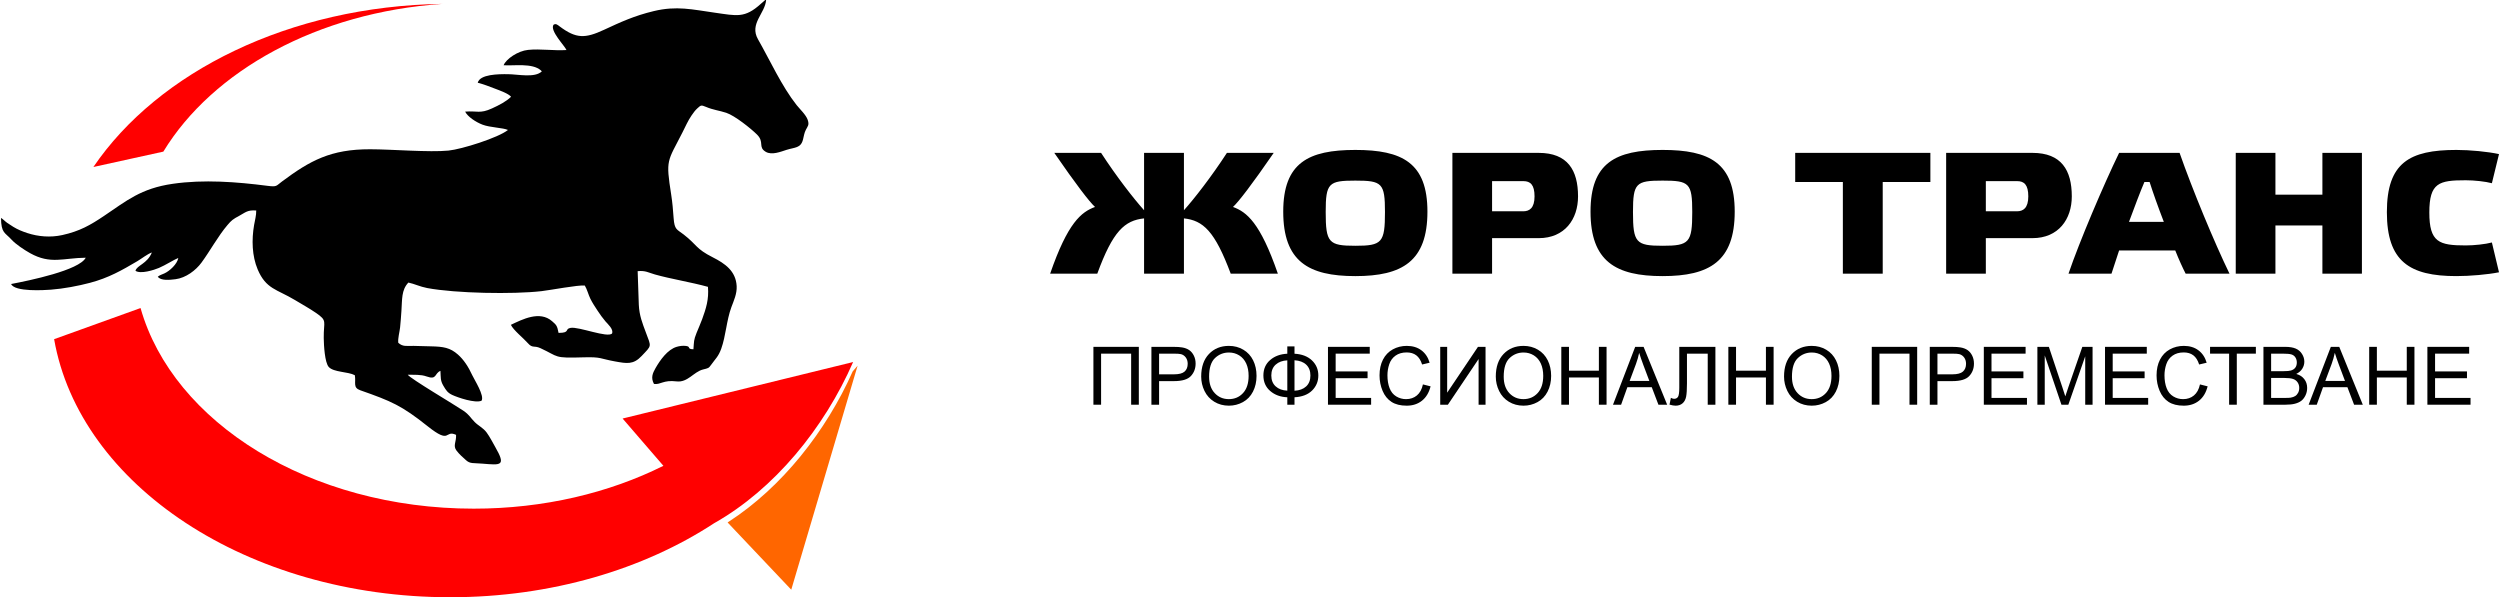 <?xml version="1.0" encoding="UTF-8"?>
<!DOCTYPE svg PUBLIC "-//W3C//DTD SVG 1.0//EN" "http://www.w3.org/TR/2001/REC-SVG-20010904/DTD/svg10.dtd">
<!-- Creator: CorelDRAW 2018 (64-Bit) -->
<svg xmlns="http://www.w3.org/2000/svg" xml:space="preserve" width="653px" height="156px" version="1.0" shape-rendering="geometricPrecision" text-rendering="geometricPrecision" image-rendering="optimizeQuality" fill-rule="evenodd" clip-rule="evenodd"
viewBox="0 0 282.144 67.457"
 xmlns:xlink="http://www.w3.org/1999/xlink">
 <g id="Layer_x0020_1">
  <path fill="black" d="M86.419 0l-0.105 0c-0.121,0.126 -0.34,0.294 -0.488,0.429 -1.819,1.658 -2.73,1.352 -5.187,1.007 -2.563,-0.361 -4.311,-0.806 -6.915,-0.181 -2.207,0.53 -3.732,1.237 -5.617,2.113 -2.139,0.993 -3.15,1.01 -5.014,-0.389 -0.213,-0.159 -0.421,-0.365 -0.689,-0.178 -0.438,0.669 1.273,2.379 1.467,2.851 -1.446,0.093 -2.946,-0.16 -4.345,-0.016 -1.135,0.116 -2.473,1.017 -2.757,1.732 1.129,0.088 3.241,-0.283 4.215,0.585 0.079,0.071 0.051,0.045 0.102,0.11 -0.801,0.76 -2.653,0.33 -3.81,0.316 -1.102,-0.015 -3.186,0.004 -3.43,0.968 0.674,0.167 1.357,0.44 1.995,0.683 0.539,0.204 1.483,0.546 1.771,0.898 -0.542,0.537 -1.352,0.95 -2.152,1.316 -1.374,0.63 -1.666,0.251 -3.036,0.364 0.279,0.568 1.187,1.176 1.965,1.474 0.859,0.329 2.319,0.341 2.873,0.598 -1.101,0.882 -5.215,2.177 -6.715,2.328 -2.149,0.216 -6.404,-0.147 -8.864,-0.149 -4.435,-0.006 -6.766,1.272 -9.949,3.645 -0.678,0.506 -0.549,0.624 -1.64,0.484 -3.486,-0.447 -7.189,-0.734 -10.691,-0.228 -3.601,0.52 -5.209,1.908 -7.77,3.63 -1.54,1.035 -2.741,1.724 -4.709,2.16 -1.326,0.293 -2.717,0.18 -3.957,-0.229 -0.569,-0.188 -1.079,-0.395 -1.569,-0.696 -0.25,-0.153 -0.467,-0.29 -0.688,-0.446 -0.288,-0.203 -0.408,-0.373 -0.71,-0.567 0.028,1.75 0.431,1.619 1.207,2.471 0.445,0.489 1.411,1.139 2.083,1.513 2.319,1.292 3.731,0.539 6.283,0.512 -0.746,1.417 -6.326,2.571 -8.429,2.97 0.397,0.915 3.773,0.693 4.489,0.64 1.436,-0.107 3.1,-0.425 4.421,-0.775 2.105,-0.558 3.585,-1.407 5.351,-2.447 0.445,-0.262 1.162,-0.824 1.635,-0.98 -0.515,1.284 -1.701,1.448 -1.851,2.07 0.585,0.399 2.111,-0.096 2.649,-0.324 0.744,-0.315 1.676,-0.922 2.189,-1.126 -0.118,0.688 -0.98,1.476 -1.572,1.744 -0.267,0.121 -0.537,0.196 -0.745,0.372 0.331,0.475 1.359,0.365 2,0.284 1.17,-0.147 2.295,-1.004 2.93,-1.868 0.985,-1.341 1.888,-3.019 2.943,-4.253 0.448,-0.524 0.596,-0.651 1.348,-1.053 0.67,-0.359 0.9,-0.666 1.898,-0.587 0.011,0.549 -0.15,1.11 -0.242,1.644 -0.287,1.669 -0.236,3.486 0.401,5.001 0.944,2.242 2.172,2.24 4.201,3.461 0.82,0.494 1.615,0.932 2.361,1.441 1.368,0.934 0.876,0.927 0.904,2.86 0.012,0.832 0.117,2.769 0.565,3.265 0.554,0.614 2.191,0.52 2.947,0.933 0.146,0.858 -0.249,1.397 0.617,1.701 3.514,1.235 4.671,1.721 7.602,4.058 2.672,2.131 1.88,0.366 3.216,0.975 0.04,0.812 -0.373,1.204 0.04,1.766 0.306,0.414 0.726,0.779 1.094,1.107 0.459,0.409 0.794,0.293 1.817,0.378 2.144,0.178 2.706,0.275 1.476,-1.874 -0.327,-0.571 -0.599,-1.123 -0.968,-1.63 -0.389,-0.536 -0.915,-0.752 -1.347,-1.184 -0.543,-0.543 -0.584,-0.807 -1.303,-1.299 -0.903,-0.618 -6.017,-3.639 -6.263,-4.051 0.724,0.012 1.476,-0.044 2.126,0.193 1.181,0.43 0.876,-0.357 1.562,-0.633 0.046,0.743 -0.023,1.083 0.327,1.676 0.304,0.514 0.477,0.799 1.018,1.05 0.617,0.286 2.579,0.962 3.297,0.648 0.354,-0.568 -0.794,-2.336 -1.03,-2.848 -0.464,-1.008 -0.989,-1.798 -1.635,-2.367 -0.891,-0.784 -1.638,-0.899 -3.065,-0.929 -0.645,-0.013 -1.298,-0.037 -1.934,-0.05 -0.781,-0.017 -1.216,0.13 -1.741,-0.352 -0.058,-0.502 0.15,-1.215 0.206,-1.737 0.066,-0.614 0.106,-1.247 0.15,-1.862 0.093,-1.299 -0.015,-2.36 0.786,-3.202 0.683,0.142 1.3,0.463 2.121,0.618 3.229,0.607 9.709,0.719 12.916,0.352 1.001,-0.114 4.143,-0.716 4.888,-0.635 0.258,0.419 0.404,1.035 0.634,1.501 0.234,0.473 0.517,0.891 0.803,1.329 0.272,0.416 0.579,0.847 0.905,1.228 0.238,0.278 0.934,0.875 0.737,1.358 -0.508,0.531 -3.754,-0.793 -4.68,-0.634 -0.71,0.122 -0.011,0.568 -1.362,0.568 -0.154,-0.836 -0.262,-0.907 -0.732,-1.32 -1.394,-1.224 -3.36,-0.204 -4.652,0.408 0.269,0.593 1.433,1.518 1.912,2.066 0.546,0.625 0.682,0.228 1.427,0.572 2.148,0.993 1.419,1.139 4.874,1.034 2.033,-0.062 1.845,0.159 3.554,0.463 1.312,0.234 2.055,0.392 3.002,-0.615 1.165,-1.237 1.1,-0.984 0.475,-2.66 -0.392,-1.052 -0.735,-1.888 -0.796,-3.119l-0.13 -3.801c0.884,-0.091 1.218,0.165 1.948,0.372 1.805,0.511 4.023,0.857 5.992,1.398 0.123,1.425 -0.228,2.472 -0.654,3.651 -0.196,0.541 -0.422,1.019 -0.636,1.561 -0.331,0.838 -0.274,0.914 -0.351,1.839 -0.78,-0.015 -0.239,-0.292 -0.831,-0.374 -0.352,-0.049 -0.735,0.004 -1.051,0.096 -1.044,0.303 -1.885,1.511 -2.397,2.406 -0.328,0.575 -0.557,1.091 -0.176,1.789 0.761,0.107 1.022,-0.473 2.553,-0.288 1.253,0.152 1.924,-1.075 2.979,-1.343 0.594,-0.15 0.64,-0.126 0.929,-0.537 0.447,-0.638 0.809,-0.906 1.132,-1.801 0.527,-1.46 0.592,-3.196 1.152,-4.712 0.262,-0.71 0.639,-1.501 0.594,-2.368 -0.09,-1.709 -1.325,-2.558 -2.703,-3.255 -1.943,-0.982 -1.75,-1.387 -3.285,-2.577 -0.763,-0.591 -1.036,-0.519 -1.132,-1.846 -0.068,-0.95 -0.136,-1.766 -0.277,-2.672 -0.622,-3.985 -0.447,-3.641 1.272,-7.005 0.349,-0.681 0.603,-1.293 1.022,-1.909 0.214,-0.312 0.418,-0.595 0.658,-0.809 0.4,-0.356 0.41,-0.415 0.998,-0.164 0.795,0.339 1.483,0.402 2.272,0.661 0.953,0.314 2.771,1.761 3.473,2.458 0.868,0.861 0.081,1.408 0.986,1.949 0.687,0.411 1.711,-0.019 2.351,-0.221 0.937,-0.296 1.598,-0.18 1.852,-1.145 0.108,-0.411 0.136,-0.751 0.335,-1.133 0.215,-0.415 0.396,-0.531 0.202,-1.111 -0.188,-0.564 -0.918,-1.244 -1.258,-1.675 -1.677,-2.126 -2.991,-5.025 -4.361,-7.433 -0.992,-1.744 0.811,-2.92 0.921,-4.429z"/>
  <path fill="black" fill-rule="nonzero" d="M123.823 30.912c1.761,-4.816 3.092,-6.01 5.285,-6.245l0 6.245 4.502 0 0 -6.245c2.173,0.235 3.484,1.429 5.285,6.245l5.325 0c-1.997,-5.775 -3.524,-6.969 -5.07,-7.537 0.626,-0.567 2.173,-2.583 4.6,-6.107l-5.286 0c-1.742,2.682 -3.679,5.168 -4.854,6.479l0 -6.479 -4.502 0 0 6.479c-1.175,-1.311 -3.113,-3.797 -4.855,-6.479l-5.285 0c2.427,3.524 3.974,5.54 4.6,6.107 -1.546,0.568 -3.073,1.762 -5.07,7.537l5.325 0zm29.147 -13.977c-5.305,0 -8.144,1.449 -8.144,6.969 0,5.618 2.839,7.282 8.144,7.282 5.285,0 8.143,-1.664 8.143,-7.282 0,-5.52 -2.858,-6.969 -8.143,-6.969zm0 10.825c-3.015,0 -3.348,-0.352 -3.348,-3.817 0,-3.269 0.333,-3.543 3.348,-3.543 3.014,0 3.347,0.274 3.347,3.543 0,3.465 -0.333,3.817 -3.347,3.817zm15.444 -3.895l0 -3.406 3.543 0c0.783,0 1.253,0.411 1.253,1.723 0,1.331 -0.587,1.683 -1.272,1.683l-3.524 0zm0 7.047l0 -4.013 5.266 0c2.936,0 4.443,-2.134 4.443,-4.717 0,-2.956 -1.174,-4.914 -4.443,-4.914l-9.748 0 0 13.644 4.482 0zm19.262 -13.977c-5.305,0 -8.143,1.449 -8.143,6.969 0,5.618 2.838,7.282 8.143,7.282 5.285,0 8.143,-1.664 8.143,-7.282 0,-5.52 -2.858,-6.969 -8.143,-6.969zm0 10.825c-3.015,0 -3.348,-0.352 -3.348,-3.817 0,-3.269 0.333,-3.543 3.348,-3.543 3.014,0 3.347,0.274 3.347,3.543 0,3.465 -0.333,3.817 -3.347,3.817zm24.86 3.152l0 -10.355 5.383 0 0 -3.289 -15.268 0 0 3.289 5.383 0 0 10.355 4.502 0zm11.647 -7.047l0 -3.406 3.543 0c0.783,0 1.253,0.411 1.253,1.723 0,1.331 -0.588,1.683 -1.273,1.683l-3.523 0zm0 7.047l0 -4.013 5.265 0c2.937,0 4.444,-2.134 4.444,-4.717 0,-2.956 -1.174,-4.914 -4.444,-4.914l-9.748 0 0 13.644 4.483 0zm15.053 -13.644c-1.742,3.582 -4.502,10.062 -5.716,13.644l4.855 0c0.215,-0.666 0.509,-1.586 0.861,-2.623l6.342 0c0.411,1.037 0.842,1.977 1.175,2.623l4.952 0c-1.703,-3.504 -4.189,-9.494 -5.637,-13.644l-6.832 0zm3.445 3.289c0.353,1.116 0.94,2.779 1.605,4.502l-3.934 0c0.646,-1.742 1.272,-3.406 1.742,-4.502l0.587 0zm14.211 4.913l5.305 0 0 5.442 4.463 0 0 -13.644 -4.463 0 0 4.718 -5.305 0 0 -4.718 -4.482 0 0 13.644 4.482 0 0 -5.442zm12.587 -1.507c0,5.559 2.545,7.223 7.85,7.223 1.546,0 3.543,-0.176 4.815,-0.431l-0.803 -3.367c-0.724,0.196 -1.996,0.333 -2.955,0.333 -3.015,0 -4.111,-0.352 -4.111,-3.719 0,-3.367 1.096,-3.641 4.111,-3.641 0.959,0 2.231,0.137 2.955,0.333l0.803 -3.289c-1.253,-0.274 -3.269,-0.47 -4.815,-0.47 -5.305,0 -7.85,1.449 -7.85,7.028z"/>
  <path fill="red" d="M49.847 0.439c-17.237,0.247 -32.106,7.675 -39.411,18.423l7.901 -1.737c5.572,-9.15 17.446,-15.73 31.51,-16.686zm-43.846 37.871c2.881,16.446 21.81,29.147 44.735,29.147 11.422,0 21.853,-3.154 29.8,-8.354 6.807,-3.838 12.454,-10.76 15.709,-18.212l-26.035 6.381 4.608 5.34c-6.122,3.056 -13.491,4.84 -21.422,4.84 -18.513,0 -33.969,-9.717 -37.633,-22.659l-9.762 3.517z"/>
  <path fill="#FF6600" stroke="#FF6600" stroke-width="0.216" stroke-miterlimit="22.926" d="M82.236 59.031l6.972 7.364 7.297 -24.639 -0.214 0.248c-3.018,6.787 -8.014,13.108 -14.055,17.027z"/>
  <polygon fill="black" fill-rule="nonzero" points="123.386,39.176 128.515,39.176 128.515,45.711 127.648,45.711 127.648,39.943 124.253,39.943 124.253,45.711 123.386,45.711 "/>
  <path id="1" fill="black" fill-rule="nonzero" d="M129.937 45.711l0 -6.535 2.467 0c0.434,0 0.766,0.022 0.995,0.063 0.321,0.053 0.59,0.155 0.808,0.304 0.217,0.15 0.392,0.36 0.525,0.63 0.132,0.269 0.197,0.565 0.197,0.889 0,0.554 -0.176,1.024 -0.531,1.407 -0.352,0.385 -0.993,0.577 -1.917,0.577l-1.677 0 0 2.665 -0.867 0zm0.867 -3.432l1.689 0c0.559,0 0.955,-0.103 1.191,-0.312 0.234,-0.208 0.351,-0.5 0.351,-0.879 0,-0.272 -0.068,-0.506 -0.207,-0.701 -0.138,-0.195 -0.321,-0.324 -0.546,-0.386 -0.146,-0.038 -0.415,-0.058 -0.806,-0.058l-1.672 0 0 2.336z"/>
  <path id="2" fill="black" fill-rule="nonzero" d="M135.559 42.53c0,-1.083 0.292,-1.932 0.874,-2.545 0.583,-0.612 1.334,-0.918 2.256,-0.918 0.604,0 1.147,0.144 1.632,0.432 0.484,0.287 0.853,0.689 1.107,1.204 0.254,0.515 0.382,1.099 0.382,1.751 0,0.662 -0.134,1.255 -0.401,1.777 -0.268,0.523 -0.647,0.918 -1.137,1.186 -0.491,0.269 -1.02,0.403 -1.587,0.403 -0.616,0 -1.165,-0.149 -1.651,-0.446 -0.483,-0.296 -0.851,-0.701 -1.101,-1.215 -0.249,-0.512 -0.374,-1.056 -0.374,-1.629zm0.894 0.015c0,0.787 0.212,1.406 0.635,1.857 0.422,0.452 0.953,0.679 1.592,0.679 0.651,0 1.185,-0.228 1.606,-0.685 0.42,-0.456 0.63,-1.104 0.63,-1.943 0,-0.531 -0.09,-0.995 -0.269,-1.391 -0.18,-0.395 -0.443,-0.702 -0.788,-0.92 -0.347,-0.217 -0.735,-0.327 -1.165,-0.327 -0.612,0 -1.138,0.21 -1.579,0.63 -0.441,0.42 -0.662,1.119 -0.662,2.1z"/>
  <path id="3" fill="black" fill-rule="nonzero" d="M145.286 39.952l0 -0.831 0.812 0 0 0.831c0.832,0.044 1.489,0.295 1.97,0.753 0.482,0.458 0.722,1.025 0.722,1.703 0,0.665 -0.233,1.229 -0.699,1.695 -0.467,0.464 -1.131,0.721 -1.993,0.768l0 0.84 -0.812 0 0 -0.84c-0.773,-0.03 -1.416,-0.266 -1.93,-0.709 -0.514,-0.441 -0.771,-1.027 -0.771,-1.754 0,-0.728 0.257,-1.312 0.769,-1.75 0.513,-0.438 1.156,-0.673 1.932,-0.706zm0.812 0.739l0 3.441c0.558,-0.028 0.996,-0.19 1.317,-0.488 0.321,-0.299 0.481,-0.709 0.481,-1.232 0,-0.515 -0.157,-0.921 -0.472,-1.222 -0.315,-0.3 -0.756,-0.465 -1.326,-0.499zm-0.812 0.009c-0.539,0.025 -0.974,0.183 -1.307,0.478 -0.333,0.295 -0.5,0.706 -0.5,1.234 0,0.521 0.164,0.93 0.493,1.228 0.328,0.299 0.766,0.458 1.314,0.483l0 -3.423z"/>
  <polygon id="4" fill="black" fill-rule="nonzero" points="149.879,45.711 149.879,39.176 154.597,39.176 154.597,39.943 150.746,39.943 150.746,41.951 154.351,41.951 154.351,42.717 150.746,42.717 150.746,44.944 154.752,44.944 154.752,45.711 "/>
  <path id="5" fill="black" fill-rule="nonzero" d="M160.602 43.418l0.867 0.219c-0.181,0.711 -0.506,1.251 -0.976,1.623 -0.47,0.373 -1.045,0.56 -1.725,0.56 -0.703,0 -1.275,-0.143 -1.716,-0.43 -0.441,-0.286 -0.776,-0.702 -1.005,-1.245 -0.23,-0.544 -0.345,-1.127 -0.345,-1.75 0,-0.68 0.129,-1.273 0.389,-1.78 0.26,-0.506 0.63,-0.891 1.109,-1.154 0.479,-0.263 1.007,-0.394 1.581,-0.394 0.655,0 1.204,0.166 1.648,0.499 0.445,0.333 0.756,0.8 0.931,1.402l-0.849 0.201c-0.151,-0.475 -0.371,-0.822 -0.659,-1.038 -0.287,-0.217 -0.649,-0.325 -1.086,-0.325 -0.5,0 -0.92,0.12 -1.256,0.361 -0.336,0.24 -0.573,0.564 -0.709,0.968 -0.137,0.406 -0.205,0.825 -0.205,1.255 0,0.555 0.08,1.041 0.242,1.454 0.161,0.415 0.412,0.724 0.753,0.93 0.34,0.205 0.708,0.307 1.105,0.307 0.484,0 0.892,-0.14 1.226,-0.418 0.335,-0.28 0.562,-0.694 0.68,-1.245z"/>
  <polygon id="6" fill="black" fill-rule="nonzero" points="162.557,39.176 163.341,39.176 163.341,44.351 166.82,39.176 167.676,39.176 167.676,45.711 166.891,45.711 166.891,40.55 163.422,45.711 162.557,45.711 "/>
  <path id="7" fill="black" fill-rule="nonzero" d="M168.834 42.53c0,-1.083 0.292,-1.932 0.874,-2.545 0.583,-0.612 1.334,-0.918 2.256,-0.918 0.604,0 1.147,0.144 1.632,0.432 0.484,0.287 0.853,0.689 1.107,1.204 0.254,0.515 0.382,1.099 0.382,1.751 0,0.662 -0.134,1.255 -0.401,1.777 -0.268,0.523 -0.647,0.918 -1.137,1.186 -0.491,0.269 -1.02,0.403 -1.587,0.403 -0.616,0 -1.166,-0.149 -1.651,-0.446 -0.484,-0.296 -0.852,-0.701 -1.101,-1.215 -0.249,-0.512 -0.374,-1.056 -0.374,-1.629zm0.894 0.015c0,0.787 0.212,1.406 0.634,1.857 0.423,0.452 0.954,0.679 1.593,0.679 0.651,0 1.185,-0.228 1.606,-0.685 0.42,-0.456 0.63,-1.104 0.63,-1.943 0,-0.531 -0.09,-0.995 -0.269,-1.391 -0.18,-0.395 -0.443,-0.702 -0.788,-0.92 -0.347,-0.217 -0.735,-0.327 -1.165,-0.327 -0.612,0 -1.138,0.21 -1.579,0.63 -0.441,0.42 -0.662,1.119 -0.662,2.1z"/>
  <polygon id="8" fill="black" fill-rule="nonzero" points="176.234,45.711 176.234,39.176 177.1,39.176 177.1,41.868 180.477,41.868 180.477,39.176 181.344,39.176 181.344,45.711 180.477,45.711 180.477,42.635 177.1,42.635 177.1,45.711 "/>
  <path id="9" fill="black" fill-rule="nonzero" d="M182.071 45.711l2.507 -6.535 0.95 0 2.661 6.535 -0.985 0 -0.755 -1.981 -2.752 0 -0.709 1.981 -0.917 0zm1.88 -2.683l2.227 0 -0.682 -1.812c-0.205,-0.551 -0.36,-1.005 -0.468,-1.364 -0.09,0.426 -0.21,0.844 -0.361,1.257l-0.716 1.919z"/>
  <path id="10" fill="black" fill-rule="nonzero" d="M189.559 39.176l4.079 0 0 6.535 -0.867 0 0 -5.768 -2.345 0 0 3.366c0,0.684 -0.032,1.185 -0.096,1.503 -0.064,0.319 -0.199,0.565 -0.404,0.743 -0.206,0.177 -0.467,0.265 -0.782,0.265 -0.192,0 -0.422,-0.04 -0.689,-0.119l0.155 -0.766c0.141,0.073 0.263,0.109 0.363,0.109 0.195,0 0.343,-0.073 0.44,-0.22 0.097,-0.148 0.146,-0.495 0.146,-1.042l0 -4.606z"/>
  <polygon id="11" fill="black" fill-rule="nonzero" points="195.101,45.711 195.101,39.176 195.968,39.176 195.968,41.868 199.345,41.868 199.345,39.176 200.212,39.176 200.212,45.711 199.345,45.711 199.345,42.635 195.968,42.635 195.968,45.711 "/>
  <path id="12" fill="black" fill-rule="nonzero" d="M201.391 42.53c0,-1.083 0.292,-1.932 0.874,-2.545 0.583,-0.612 1.334,-0.918 2.256,-0.918 0.604,0 1.147,0.144 1.632,0.432 0.484,0.287 0.853,0.689 1.107,1.204 0.254,0.515 0.382,1.099 0.382,1.751 0,0.662 -0.134,1.255 -0.401,1.777 -0.268,0.523 -0.647,0.918 -1.137,1.186 -0.491,0.269 -1.02,0.403 -1.588,0.403 -0.616,0 -1.165,-0.149 -1.65,-0.446 -0.484,-0.296 -0.852,-0.701 -1.101,-1.215 -0.249,-0.512 -0.374,-1.056 -0.374,-1.629zm0.894 0.015c0,0.787 0.212,1.406 0.634,1.857 0.423,0.452 0.954,0.679 1.593,0.679 0.651,0 1.185,-0.228 1.606,-0.685 0.42,-0.456 0.63,-1.104 0.63,-1.943 0,-0.531 -0.09,-0.995 -0.27,-1.391 -0.179,-0.395 -0.442,-0.702 -0.787,-0.92 -0.347,-0.217 -0.735,-0.327 -1.165,-0.327 -0.612,0 -1.138,0.21 -1.579,0.63 -0.441,0.42 -0.662,1.119 -0.662,2.1z"/>
  <polygon id="13" fill="black" fill-rule="nonzero" points="211.299,39.176 216.427,39.176 216.427,45.711 215.56,45.711 215.56,39.943 212.166,39.943 212.166,45.711 211.299,45.711 "/>
  <path id="14" fill="black" fill-rule="nonzero" d="M217.85 45.711l0 -6.535 2.467 0c0.433,0 0.765,0.022 0.994,0.063 0.321,0.053 0.591,0.155 0.808,0.304 0.218,0.15 0.392,0.36 0.525,0.63 0.132,0.269 0.197,0.565 0.197,0.889 0,0.554 -0.176,1.024 -0.53,1.407 -0.353,0.385 -0.994,0.577 -1.918,0.577l-1.676 0 0 2.665 -0.867 0zm0.867 -3.432l1.688 0c0.56,0 0.955,-0.103 1.191,-0.312 0.234,-0.208 0.351,-0.5 0.351,-0.879 0,-0.272 -0.068,-0.506 -0.207,-0.701 -0.138,-0.195 -0.321,-0.324 -0.546,-0.386 -0.146,-0.038 -0.415,-0.058 -0.806,-0.058l-1.671 0 0 2.336z"/>
  <polygon id="15" fill="black" fill-rule="nonzero" points="223.955,45.711 223.955,39.176 228.673,39.176 228.673,39.943 224.822,39.943 224.822,41.951 228.426,41.951 228.426,42.717 224.822,42.717 224.822,44.944 228.828,44.944 228.828,45.711 "/>
  <path id="16" fill="black" fill-rule="nonzero" d="M230.005 45.711l0 -6.535 1.296 0 1.545 4.626c0.143,0.43 0.247,0.752 0.312,0.967 0.075,-0.237 0.192,-0.587 0.35,-1.048l1.573 -4.545 1.157 0 0 6.535 -0.83 0 0 -5.467 -1.907 5.467 -0.779 0 -1.886 -5.567 0 5.567 -0.831 0z"/>
  <polygon id="17" fill="black" fill-rule="nonzero" points="237.644,45.711 237.644,39.176 242.362,39.176 242.362,39.943 238.511,39.943 238.511,41.951 242.115,41.951 242.115,42.717 238.511,42.717 238.511,44.944 242.517,44.944 242.517,45.711 "/>
  <path id="18" fill="black" fill-rule="nonzero" d="M248.367 43.418l0.867 0.219c-0.181,0.711 -0.507,1.251 -0.977,1.623 -0.47,0.373 -1.045,0.56 -1.725,0.56 -0.702,0 -1.274,-0.143 -1.715,-0.43 -0.441,-0.286 -0.776,-0.702 -1.006,-1.245 -0.229,-0.544 -0.345,-1.127 -0.345,-1.75 0,-0.68 0.129,-1.273 0.389,-1.78 0.261,-0.506 0.63,-0.891 1.109,-1.154 0.479,-0.263 1.007,-0.394 1.582,-0.394 0.654,0 1.203,0.166 1.647,0.499 0.446,0.333 0.756,0.8 0.931,1.402l-0.849 0.201c-0.15,-0.475 -0.371,-0.822 -0.658,-1.038 -0.288,-0.217 -0.65,-0.325 -1.086,-0.325 -0.501,0 -0.92,0.12 -1.257,0.361 -0.336,0.24 -0.573,0.564 -0.708,0.968 -0.137,0.406 -0.206,0.825 -0.206,1.255 0,0.555 0.081,1.041 0.242,1.454 0.161,0.415 0.412,0.724 0.753,0.93 0.341,0.205 0.709,0.307 1.106,0.307 0.484,0 0.891,-0.14 1.226,-0.418 0.334,-0.28 0.561,-0.694 0.68,-1.245z"/>
  <polygon id="19" fill="black" fill-rule="nonzero" points="251.661,45.711 251.661,39.943 249.507,39.943 249.507,39.176 254.682,39.176 254.682,39.943 252.528,39.943 252.528,45.711 "/>
  <path id="20" fill="black" fill-rule="nonzero" d="M255.538 45.711l0 -6.535 2.452 0c0.499,0 0.899,0.066 1.202,0.198 0.301,0.132 0.537,0.336 0.707,0.611 0.172,0.274 0.257,0.562 0.257,0.863 0,0.278 -0.076,0.541 -0.227,0.788 -0.15,0.246 -0.378,0.445 -0.684,0.598 0.395,0.115 0.7,0.313 0.911,0.593 0.213,0.278 0.319,0.608 0.319,0.988 0,0.308 -0.065,0.592 -0.194,0.855 -0.13,0.263 -0.289,0.466 -0.479,0.609 -0.191,0.141 -0.429,0.249 -0.715,0.322 -0.288,0.073 -0.639,0.11 -1.056,0.11l-2.493 0zm0.867 -3.788l1.413 0c0.383,0 0.659,-0.026 0.825,-0.076 0.22,-0.065 0.386,-0.175 0.497,-0.327 0.111,-0.152 0.167,-0.342 0.167,-0.572 0,-0.217 -0.051,-0.409 -0.156,-0.573 -0.104,-0.166 -0.253,-0.28 -0.446,-0.341 -0.193,-0.061 -0.525,-0.091 -0.993,-0.091l-1.307 0 0 1.98zm0 3.021l1.628 0c0.279,0 0.476,-0.011 0.59,-0.032 0.198,-0.035 0.365,-0.094 0.499,-0.178 0.134,-0.084 0.243,-0.205 0.33,-0.365 0.086,-0.16 0.129,-0.344 0.129,-0.552 0,-0.245 -0.062,-0.456 -0.189,-0.637 -0.124,-0.181 -0.298,-0.308 -0.52,-0.381 -0.22,-0.073 -0.54,-0.109 -0.955,-0.109l-1.512 0 0 2.254z"/>
  <path id="21" fill="black" fill-rule="nonzero" d="M260.643 45.711l2.506 -6.535 0.951 0 2.66 6.535 -0.984 0 -0.756 -1.981 -2.752 0 -0.708 1.981 -0.917 0zm1.879 -2.683l2.227 0 -0.681 -1.812c-0.206,-0.551 -0.361,-1.005 -0.469,-1.364 -0.089,0.426 -0.21,0.844 -0.36,1.257l-0.717 1.919z"/>
  <polygon id="22" fill="black" fill-rule="nonzero" points="267.482,45.711 267.482,39.176 268.349,39.176 268.349,41.868 271.726,41.868 271.726,39.176 272.593,39.176 272.593,45.711 271.726,45.711 271.726,42.635 268.349,42.635 268.349,45.711 "/>
  <polygon id="23" fill="black" fill-rule="nonzero" points="274.055,45.711 274.055,39.176 278.773,39.176 278.773,39.943 274.922,39.943 274.922,41.951 278.526,41.951 278.526,42.717 274.922,42.717 274.922,44.944 278.928,44.944 278.928,45.711 "/>
 </g>
</svg>

